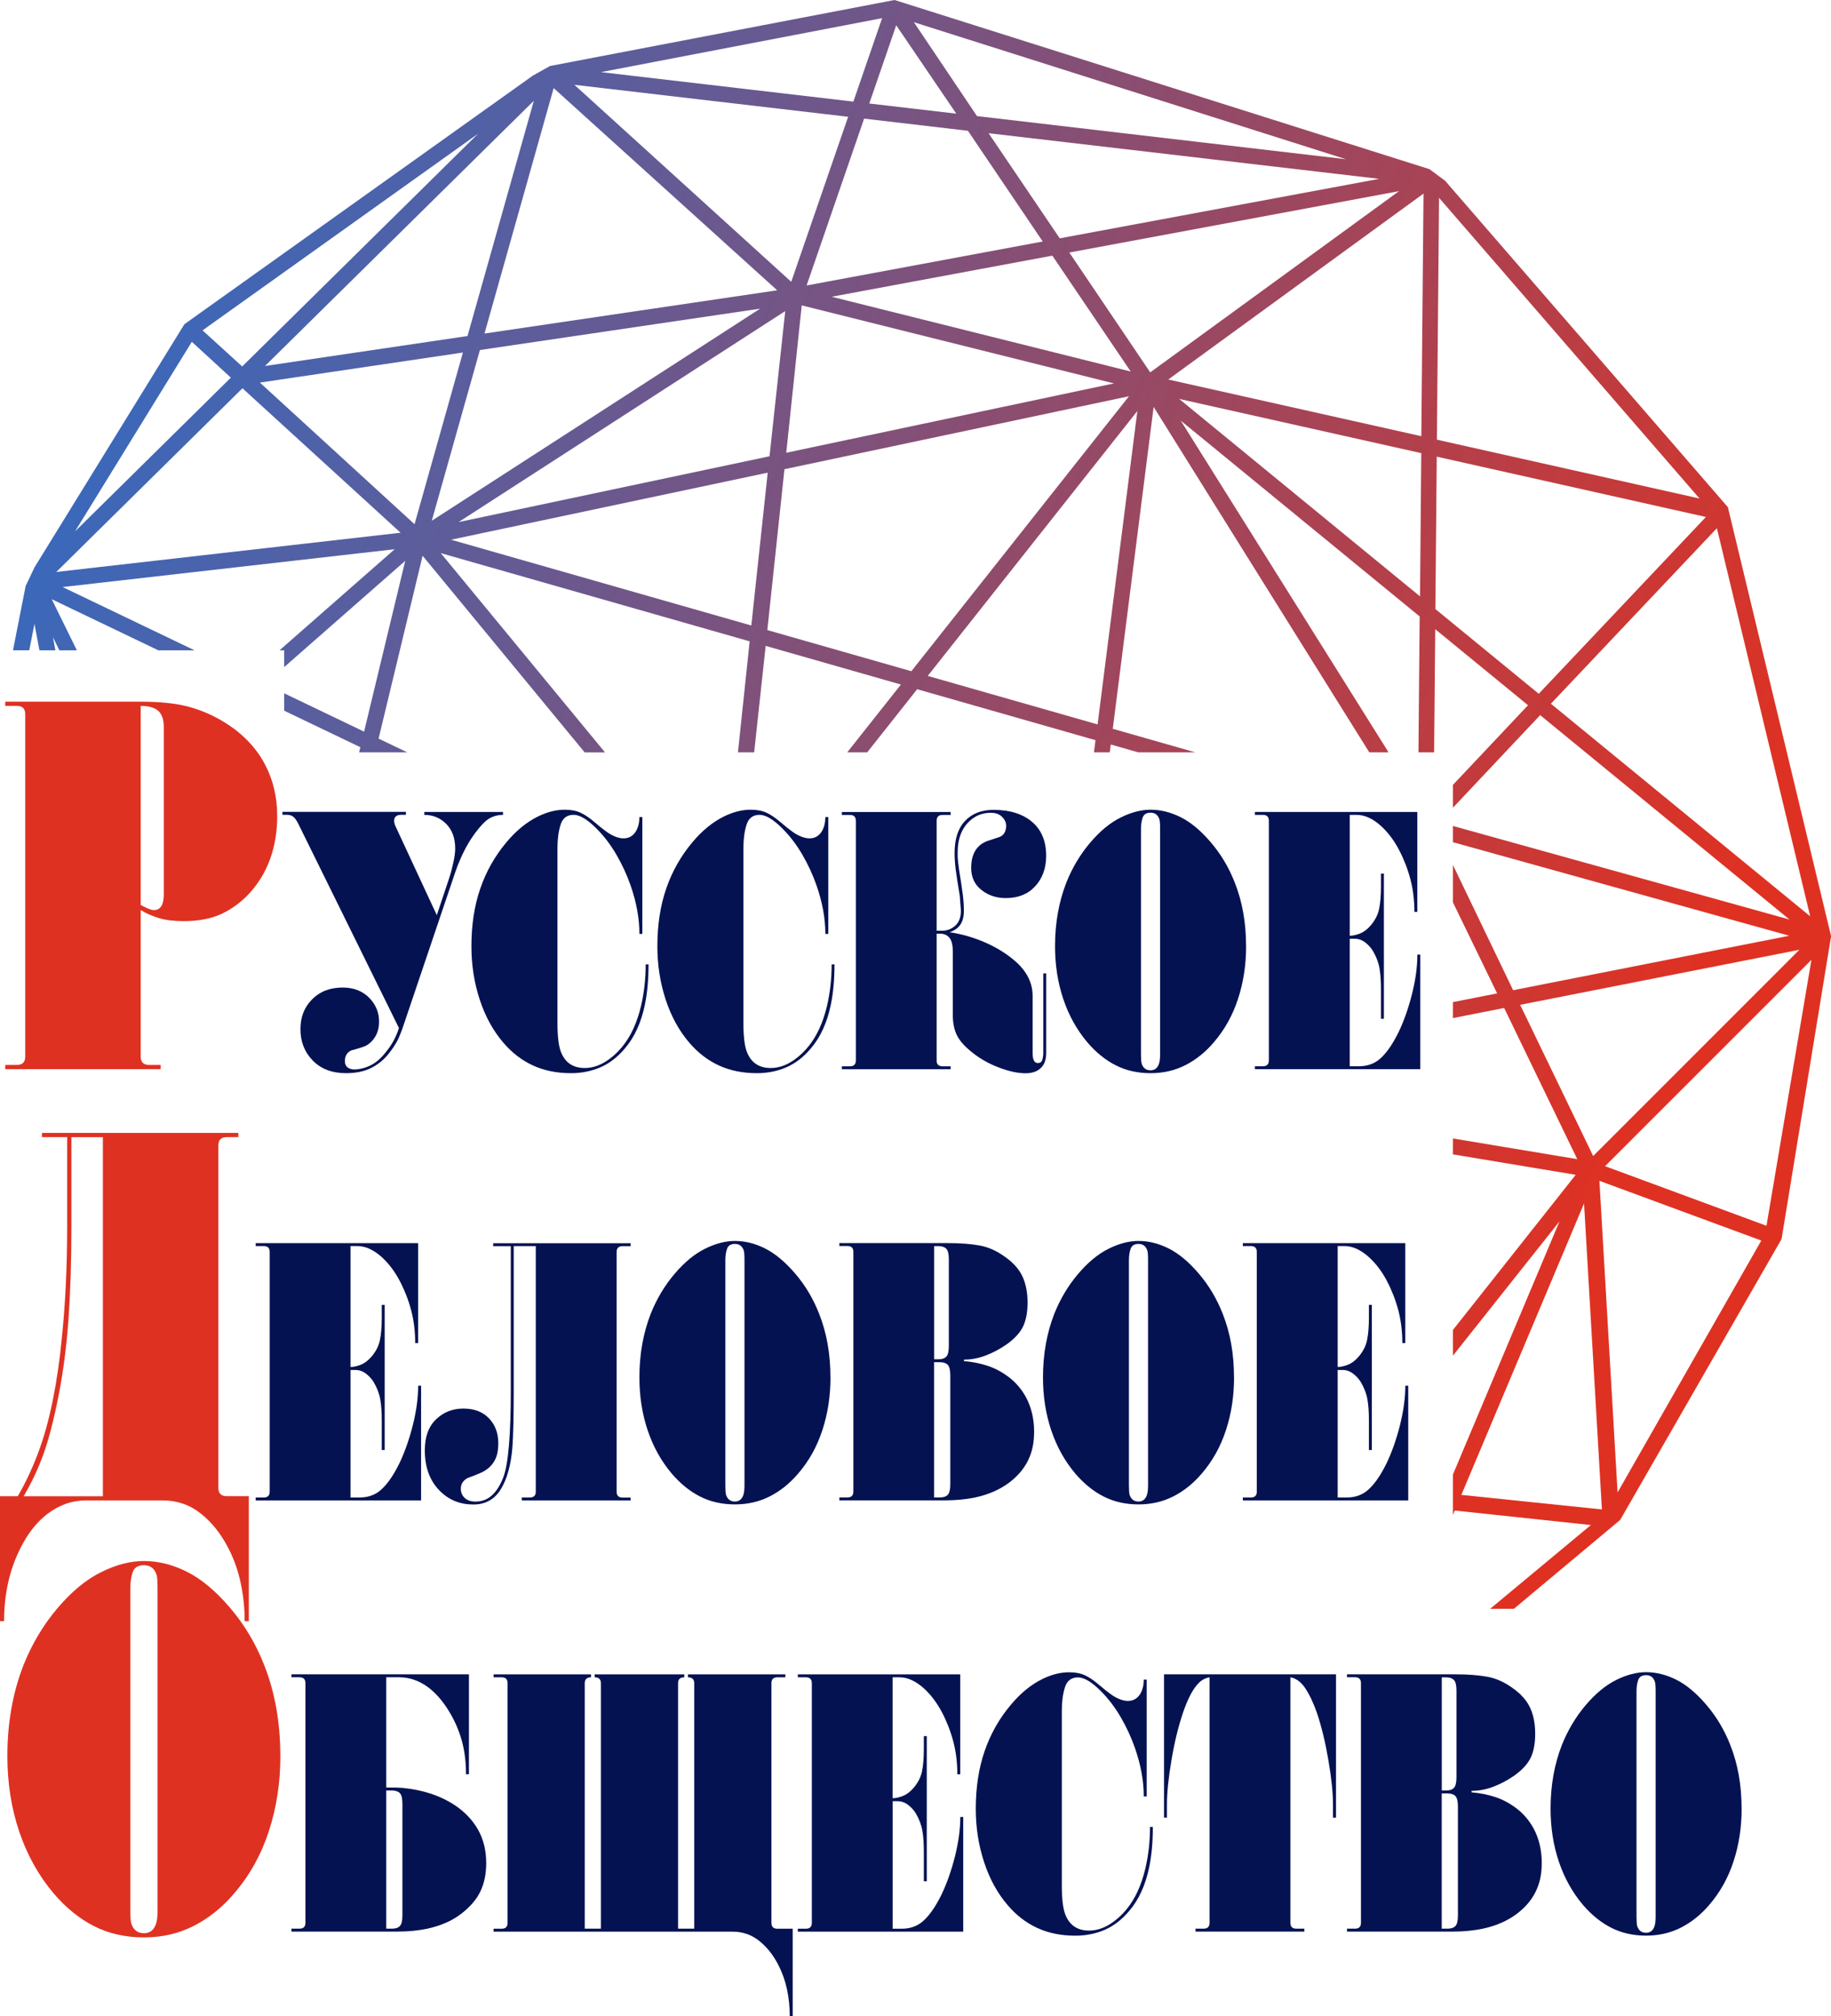 <?xml version="1.0" encoding="UTF-8"?> <svg xmlns="http://www.w3.org/2000/svg" xmlns:xlink="http://www.w3.org/1999/xlink" id="_Слой_1" data-name="Слой 1" viewBox="0 0 375.16 413.16"> <defs> <style> .cls-1 { fill: url(#_Безымянный_градиент_9); } .cls-2 { fill: #051252; } .cls-3 { fill: #df3122; } </style> <linearGradient id="_Безымянный_градиент_9" data-name="Безымянный градиент 9" x1="5.66" y1="56.18" x2="347.94" y2="203.14" gradientUnits="userSpaceOnUse"> <stop offset="0" stop-color="#2f6cc5"></stop> <stop offset="1" stop-color="#df3122"></stop> </linearGradient> </defs> <g> <path class="cls-3" d="m56.8,167.14c0,6.38-1.87,11.66-5.59,15.81-1.72,1.87-3.64,3.3-5.76,4.3-2.12,1-4.72,1.51-7.8,1.51-2.01,0-3.68-.2-5-.59-1.33-.39-2.6-.95-3.82-1.67v30.01c0,1.15.57,1.72,1.72,1.72h2.37v.86H1.08v-.86h2.37c1.15,0,1.72-.57,1.72-1.72v-70.14c0-1.15-.57-1.72-1.72-1.72H1.08v-.86h27.75c3.8,0,6.99.32,9.57.97,3.58.93,6.88,2.55,9.9,4.84,2.65,2.08,4.66,4.45,6.02,7.1,1.65,3.16,2.47,6.63,2.47,10.43Zm-23.24,16.14v-34.32c0-1.51-.38-2.6-1.13-3.28-.75-.68-1.96-1.02-3.6-1.02v40.77c.07.07.45.27,1.13.59.68.32,1.2.48,1.56.48,1.36,0,2.04-1.08,2.04-3.23Z"></path> <path class="cls-2" d="m103.06,166.99c-.9,0-1.73.19-2.49.56s-1.56,1.09-2.41,2.14c-1.05,1.25-1.98,2.64-2.79,4.17-.8,1.53-1.51,3.17-2.11,4.93l-10.77,31.88c-.3.85-.6,1.6-.9,2.26-.5,1-1.16,2.01-1.96,3.01-1,1.25-2.21,2.23-3.61,2.93-1.41.7-3.11,1.05-5.12,1.05-2.86,0-5.13-.86-6.82-2.59-1.68-1.73-2.52-3.86-2.52-6.41s.79-4.49,2.37-6.11c1.58-1.62,3.68-2.44,6.29-2.44,2.31,0,4.17.75,5.57,2.25,1.25,1.35,1.88,2.92,1.88,4.72,0,1.3-.31,2.41-.94,3.34-.63.92-1.39,1.54-2.3,1.84-.9.3-1.73.55-2.48.75-.85.4-1.28,1.12-1.28,2.17,0,.8.35,1.32,1.05,1.57.3.1.55.15.75.15,1.15,0,2.3-.28,3.43-.83,1.13-.55,2.2-1.48,3.2-2.78,1.2-1.45,2.08-3.08,2.64-4.89l-20.71-42.03c-.35-.65-.69-1.09-1.02-1.32-.33-.23-.74-.34-1.24-.34h-.9v-.6h25.3v.6h-.9c-1,0-1.51.4-1.51,1.21,0,.4.12.85.38,1.36l8.36,18,2.64-7.91c.2-.6.44-1.52.72-2.75.28-1.23.41-2.22.41-2.97,0-2.16-.62-3.85-1.85-5.08-1.23-1.23-2.72-1.84-4.48-1.84v-.6h16.12v.6Z"></path> <path class="cls-2" d="m132.88,197.64c0,3.1-.25,5.85-.75,8.25-.75,3.65-2.11,6.63-4.07,8.93-1.51,1.8-3.19,3.1-5.05,3.9-1.86.8-3.87,1.2-6.02,1.2-2.91,0-5.51-.53-7.79-1.58-2.28-1.05-4.31-2.61-6.06-4.66-2.11-2.46-3.73-5.41-4.86-8.87s-1.69-7.09-1.69-10.9c0-4.36.6-8.3,1.81-11.81,1.21-3.51,2.99-6.67,5.35-9.48,2.01-2.41,4.19-4.19,6.55-5.34,1.86-.9,3.66-1.35,5.42-1.35,1.25,0,2.32.2,3.2.6.88.4,1.83,1.04,2.86,1.92,1.03.88,1.89,1.57,2.6,2.07,1.25.85,2.38,1.28,3.39,1.28,1.1,0,1.96-.5,2.56-1.51.45-.8.68-1.76.68-2.86h.6v23.95h-.6c0-3.16-.6-6.48-1.81-9.94-.75-2.16-1.72-4.25-2.9-6.29-1.18-2.03-2.55-3.83-4.1-5.38-1.86-1.86-3.41-2.79-4.67-2.79-1.36,0-2.25.68-2.67,2.03-.43,1.35-.64,2.96-.64,4.81v35.79c0,2.71.23,4.66.68,5.87.85,2.26,2.49,3.38,4.9,3.38,1.4,0,2.77-.4,4.1-1.2,1.33-.8,2.55-1.88,3.65-3.23,1.71-2.1,2.96-4.83,3.77-8.18.65-2.75.98-5.63.98-8.63h.6Z"></path> <path class="cls-2" d="m170.98,197.64c0,3.1-.25,5.85-.75,8.25-.75,3.65-2.11,6.63-4.07,8.93-1.51,1.8-3.19,3.1-5.05,3.9-1.86.8-3.87,1.2-6.02,1.2-2.91,0-5.51-.53-7.79-1.58-2.28-1.05-4.31-2.61-6.06-4.66-2.11-2.46-3.73-5.41-4.86-8.87s-1.69-7.09-1.69-10.9c0-4.36.6-8.3,1.81-11.81,1.21-3.51,2.99-6.67,5.35-9.48,2.01-2.41,4.19-4.19,6.55-5.34,1.86-.9,3.66-1.35,5.42-1.35,1.25,0,2.32.2,3.2.6.88.4,1.83,1.04,2.86,1.92,1.03.88,1.89,1.57,2.6,2.07,1.25.85,2.38,1.28,3.39,1.28,1.1,0,1.96-.5,2.56-1.51.45-.8.68-1.76.68-2.86h.6v23.95h-.6c0-3.16-.6-6.48-1.81-9.94-.75-2.16-1.72-4.25-2.9-6.29-1.18-2.03-2.55-3.83-4.1-5.38-1.86-1.86-3.41-2.79-4.67-2.79-1.36,0-2.25.68-2.67,2.03-.43,1.35-.64,2.96-.64,4.81v35.79c0,2.71.23,4.66.68,5.87.85,2.26,2.49,3.38,4.9,3.38,1.4,0,2.77-.4,4.1-1.2,1.33-.8,2.55-1.88,3.65-3.23,1.71-2.1,2.96-4.83,3.77-8.18.65-2.75.98-5.63.98-8.63h.6Z"></path> <path class="cls-2" d="m214.36,215.81c0,1.35-.38,2.38-1.13,3.08-.75.7-1.78,1.05-3.09,1.05-1.56,0-3.34-.38-5.35-1.13-2.01-.75-3.82-1.75-5.42-3-1.61-1.25-2.7-2.45-3.28-3.61-.58-1.15-.87-2.58-.87-4.28v-12.99c0-1.05-.15-1.85-.45-2.4-.45-.8-1.18-1.2-2.18-1.2h-.68v25.98c0,.8.4,1.2,1.21,1.2h1.66v.6h-22.29v-.6h1.66c.8,0,1.21-.4,1.21-1.2v-49.1c0-.8-.4-1.21-1.21-1.21h-1.66v-.6h22.29v.6h-1.66c-.8,0-1.21.4-1.21,1.21v22.52h1.13c1,0,1.89-.34,2.67-1.02.78-.68,1.17-1.72,1.17-3.12l-.23-3.01c-.4-2.41-.68-4.19-.83-5.35-.15-1.15-.23-2.31-.23-3.46,0-2.86.72-5.05,2.15-6.55,1.43-1.51,3.38-2.26,5.84-2.26,3.31,0,5.94.82,7.87,2.45,1.93,1.63,2.9,3.95,2.9,6.97,0,2.51-.74,4.58-2.22,6.21-1.48,1.63-3.5,2.45-6.06,2.45-1.91,0-3.57-.55-4.97-1.66-1.41-1.1-2.11-2.61-2.11-4.52,0-2.91,1.15-4.77,3.46-5.57.8-.25,1.63-.53,2.49-.83.8-.4,1.21-1.15,1.21-2.26,0-.65-.28-1.25-.83-1.81-.55-.55-1.33-.83-2.33-.83-1.66,0-3.09.55-4.29,1.66-1.66,1.51-2.49,3.69-2.49,6.55,0,.55.01.99.04,1.32.02.33.11,1.04.26,2.15.35,2.16.6,3.83.75,5.01.15,1.18.23,2.3.23,3.35s-.15,1.81-.45,2.41c-.45.95-1.28,1.63-2.48,2.03,2.46.35,4.89,1.05,7.3,2.1,2.41,1.05,4.52,2.38,6.33,3.98,2.26,2.05,3.39,4.38,3.39,6.98v11.71c0,1.35.35,2.03,1.05,2.03.5,0,.82-.22.94-.67.12-.45.19-.9.19-1.35v-16.35h.6v16.36Z"></path> <path class="cls-2" d="m255.32,193.91c0,3.81-.55,7.41-1.66,10.79-1.1,3.38-2.76,6.35-4.97,8.91-1.71,2.01-3.64,3.56-5.8,4.66-2.16,1.1-4.54,1.65-7.15,1.65s-5.04-.54-7.15-1.62c-2.11-1.08-4.04-2.64-5.8-4.7-2.16-2.56-3.8-5.51-4.93-8.87-1.13-3.36-1.69-6.97-1.69-10.83,0-4.76.78-9.12,2.33-13.08,1.21-3.01,2.81-5.7,4.82-8.08,2.01-2.38,4.09-4.11,6.25-5.19,2.16-1.08,4.22-1.62,6.17-1.62,2.06,0,4.12.51,6.18,1.54,2.06,1.03,4.12,2.74,6.17,5.15,2.06,2.41,3.69,5.14,4.89,8.2,1.56,3.91,2.33,8.27,2.33,13.08Zm-17.62,22.11v-46.17c0-1-.05-1.65-.15-1.96-.3-.9-.9-1.35-1.81-1.35-.85,0-1.39.34-1.62,1.02-.23.68-.34,1.44-.34,2.29v46.17c0,1,.05,1.65.15,1.96.3.9.9,1.35,1.81,1.35.85,0,1.43-.45,1.73-1.35.15-.45.23-1.1.23-1.96Z"></path> <path class="cls-2" d="m291.01,219.1h-33.89v-.6h1.66c.8,0,1.2-.4,1.2-1.2v-49.1c0-.8-.4-1.21-1.2-1.21h-1.66v-.6h33.28v20.48h-.6c0-2.41-.28-4.66-.83-6.74-.55-2.08-1.33-4.08-2.33-5.99-1-1.91-2.21-3.51-3.62-4.82-1.71-1.56-3.39-2.33-5.04-2.33h-1.43v24.77c.6,0,1.29-.15,2.07-.45s1.52-.85,2.22-1.66c.9-1.05,1.48-2.18,1.73-3.39.25-1.21.38-2.74.38-4.59v-2.64h.6v29.75h-.6v-6.1c0-1.66-.1-3.07-.3-4.25-.2-1.18-.65-2.37-1.36-3.58-.4-.65-.93-1.23-1.58-1.73-.65-.5-1.38-.75-2.18-.75h-.98v26.13h1.88c1.51,0,2.81-.4,3.92-1.2,1.46-1.1,2.86-3.04,4.22-5.8,1.1-2.31,2.02-4.92,2.75-7.83.73-2.91,1.09-5.6,1.09-8.06h.6v23.49Z"></path> <path class="cls-3" d="m50.99,332.21h-.86c0-2.65-.27-5.25-.81-7.8-.54-2.55-1.38-4.93-2.53-7.15-1.51-2.94-3.39-5.31-5.65-7.1-2.26-1.79-4.86-2.69-7.8-2.69h-15.71c-2.87,0-5.52.93-7.96,2.8-2.15,1.65-3.98,3.98-5.49,6.99-1.15,2.29-1.99,4.68-2.53,7.15s-.81,5.07-.81,7.8h-.86v-25.6h3.66c1.51-2.58,2.87-5.47,4.09-8.66,1.22-3.19,2.24-6.83,3.07-10.92.82-4.09,1.45-8.39,1.88-12.91.72-7.03,1.08-14.59,1.08-22.7v-18.4h-5.16v-.86h40.23v.86h-2.37c-1.15,0-1.72.58-1.72,1.72v70.14c0,1.15.57,1.72,1.72,1.72h4.52v25.6Zm-29.91-25.6v-73.58h-6.45v18.4c0,6.96-.2,13.23-.59,18.83-.4,5.59-1.08,10.85-2.04,15.76-.97,4.91-1.99,8.88-3.07,11.89-1.08,3.01-2.44,5.92-4.09,8.71h16.24Z"></path> <path class="cls-2" d="m86.28,307.47h-33.89v-.6h1.66c.8,0,1.21-.4,1.21-1.21v-49.1c0-.8-.4-1.21-1.21-1.21h-1.66v-.6h33.28v20.48h-.6c0-2.41-.28-4.66-.83-6.74-.55-2.08-1.33-4.08-2.33-5.99-1-1.91-2.21-3.51-3.61-4.82-1.71-1.55-3.39-2.33-5.05-2.33h-1.43v24.78c.6,0,1.29-.15,2.07-.45.78-.3,1.52-.85,2.22-1.66.9-1.05,1.48-2.18,1.73-3.39.25-1.2.38-2.74.38-4.59v-2.64h.6v29.75h-.6v-6.1c0-1.66-.1-3.08-.3-4.25-.2-1.18-.65-2.37-1.36-3.58-.4-.65-.93-1.23-1.58-1.73-.65-.5-1.38-.75-2.18-.75h-.98v26.13h1.88c1.51,0,2.81-.4,3.92-1.21,1.46-1.1,2.86-3.04,4.22-5.8,1.1-2.31,2.02-4.92,2.75-7.83.73-2.91,1.09-5.6,1.09-8.06h.6v23.5Z"></path> <path class="cls-2" d="m129.2,307.47h-22.29v-.6h1.66c.8,0,1.21-.4,1.21-1.21v-50.3h-4.52v29.55c0,5.26-.09,9.1-.26,11.51-.18,2.41-.59,4.51-1.24,6.32-.65,1.81-1.46,3.13-2.41,3.99-1.16,1.05-2.61,1.58-4.37,1.58-2.71,0-5-.92-6.85-2.78-2.06-2.05-3.09-4.83-3.09-8.33,0-2.75.76-4.86,2.3-6.34,1.53-1.48,3.4-2.21,5.61-2.21s3.95.66,5.23,1.99c1.28,1.33,1.92,3.04,1.92,5.14,0,1.3-.2,2.38-.6,3.22-.6,1.3-1.68,2.28-3.24,2.93-.85.35-1.68.68-2.48.97-.9.5-1.36,1.23-1.36,2.18,0,.75.26,1.38.79,1.88.53.5,1.27.75,2.22.75,1.15,0,2.16-.33,3.01-.98,1.1-.85,2.01-2.21,2.71-4.06,1-2.71,1.51-8.62,1.51-17.75v-29.55h-3.61v-.6h28.16v.6h-1.66c-.8,0-1.21.4-1.21,1.21v49.1c0,.8.4,1.21,1.21,1.21h1.66v.6Z"></path> <path class="cls-2" d="m170.16,282.28c0,3.81-.55,7.41-1.66,10.79-1.1,3.38-2.76,6.35-4.97,8.91-1.71,2.01-3.64,3.56-5.8,4.66-2.16,1.1-4.54,1.65-7.15,1.65s-5.05-.54-7.15-1.62c-2.11-1.08-4.04-2.64-5.8-4.7-2.16-2.56-3.8-5.51-4.93-8.87-1.13-3.36-1.69-6.97-1.69-10.83,0-4.76.78-9.12,2.33-13.08,1.21-3.01,2.81-5.7,4.82-8.08,2.01-2.38,4.09-4.11,6.25-5.19,2.16-1.08,4.22-1.62,6.17-1.62,2.06,0,4.12.51,6.17,1.54,2.06,1.03,4.12,2.75,6.18,5.15,2.06,2.41,3.69,5.14,4.89,8.2,1.56,3.91,2.33,8.27,2.33,13.08Zm-17.62,22.11v-46.17c0-1-.05-1.65-.15-1.96-.3-.9-.9-1.35-1.81-1.35-.85,0-1.39.34-1.62,1.02-.23.68-.34,1.44-.34,2.29v46.17c0,1,.05,1.65.15,1.96.3.9.9,1.35,1.81,1.35.85,0,1.43-.45,1.73-1.35.15-.45.23-1.1.23-1.96Z"></path> <path class="cls-2" d="m211.88,293.46c0,1.91-.3,3.59-.9,5.05-.8,2.01-2.17,3.75-4.1,5.23-1.93,1.48-4.28,2.52-7.04,3.12-1.91.4-3.99.6-6.25.6h-21.61v-.6h1.66c.8,0,1.21-.4,1.21-1.21v-49.1c0-.8-.4-1.21-1.21-1.21h-1.66v-.6h22.29c2.46,0,4.61.16,6.44.49,1.83.33,3.63,1.14,5.38,2.45,1.61,1.16,2.75,2.47,3.43,3.95.68,1.48,1.02,3.25,1.02,5.31,0,1.91-.29,3.5-.87,4.78s-1.69,2.52-3.35,3.73c-1.36.95-2.79,1.72-4.29,2.3-1.51.58-3.01.87-4.52.87v.3c1.76.15,3.39.48,4.89.98,1.51.5,2.95,1.28,4.33,2.33,1.38,1.05,2.52,2.38,3.43,3.99,1.15,2.11,1.73,4.52,1.73,7.23Zm-17.47-17.62v-17.77c0-1.1-.18-1.83-.53-2.18-.35-.35-.88-.53-1.58-.53h-.9v23.19h.9c.7,0,1.23-.17,1.58-.53s.53-1.08.53-2.18Zm.3,28.31v-22.29c0-1.1-.18-1.83-.53-2.18-.35-.35-.88-.53-1.58-.53h-1.21v27.71h1.21c.7,0,1.23-.17,1.58-.53.35-.35.53-1.08.53-2.18Z"></path> <path class="cls-2" d="m252.85,282.28c0,3.81-.55,7.41-1.66,10.79-1.1,3.38-2.76,6.35-4.97,8.91-1.71,2.01-3.64,3.56-5.8,4.66-2.16,1.1-4.54,1.65-7.15,1.65s-5.04-.54-7.15-1.62c-2.11-1.08-4.04-2.64-5.8-4.7-2.16-2.56-3.8-5.51-4.93-8.87-1.13-3.36-1.69-6.97-1.69-10.83,0-4.76.78-9.12,2.33-13.08,1.21-3.01,2.81-5.7,4.82-8.08,2.01-2.38,4.09-4.11,6.25-5.19,2.16-1.08,4.22-1.62,6.17-1.62,2.06,0,4.12.51,6.18,1.54,2.06,1.03,4.12,2.75,6.17,5.15,2.06,2.41,3.69,5.14,4.89,8.2,1.56,3.91,2.33,8.27,2.33,13.08Zm-17.62,22.11v-46.17c0-1-.05-1.65-.15-1.96-.3-.9-.9-1.35-1.81-1.35-.85,0-1.39.34-1.62,1.02-.23.68-.34,1.44-.34,2.29v46.17c0,1,.05,1.65.15,1.96.3.9.9,1.35,1.81,1.35.85,0,1.43-.45,1.73-1.35.15-.45.23-1.1.23-1.96Z"></path> <path class="cls-2" d="m288.54,307.47h-33.89v-.6h1.66c.8,0,1.2-.4,1.2-1.21v-49.1c0-.8-.4-1.21-1.2-1.21h-1.66v-.6h33.28v20.48h-.6c0-2.41-.28-4.66-.83-6.74-.55-2.08-1.33-4.08-2.33-5.99-1-1.91-2.21-3.51-3.62-4.82-1.71-1.55-3.39-2.33-5.04-2.33h-1.43v24.78c.6,0,1.29-.15,2.07-.45.78-.3,1.52-.85,2.22-1.66.9-1.05,1.48-2.18,1.73-3.39.25-1.2.38-2.74.38-4.59v-2.64h.6v29.75h-.6v-6.1c0-1.66-.1-3.08-.3-4.25-.2-1.18-.65-2.37-1.36-3.58-.4-.65-.93-1.23-1.58-1.73-.65-.5-1.38-.75-2.18-.75h-.98v26.13h1.88c1.51,0,2.81-.4,3.92-1.21,1.46-1.1,2.86-3.04,4.22-5.8,1.1-2.31,2.02-4.92,2.75-7.83.73-2.91,1.09-5.6,1.09-8.06h.6v23.5Z"></path> <path class="cls-3" d="m57.45,359.85c0,5.44-.79,10.58-2.37,15.42-1.58,4.83-3.95,9.08-7.1,12.73-2.44,2.87-5.2,5.09-8.28,6.66-3.08,1.57-6.49,2.36-10.22,2.36s-7.21-.77-10.22-2.31c-3.01-1.54-5.77-3.78-8.28-6.72-3.08-3.65-5.43-7.88-7.05-12.67-1.61-4.8-2.42-9.96-2.42-15.47,0-6.8,1.11-13.04,3.33-18.69,1.72-4.3,4.02-8.15,6.89-11.55,2.87-3.4,5.84-5.87,8.93-7.41,3.08-1.54,6.02-2.31,8.82-2.31,2.94,0,5.88.73,8.82,2.2,2.94,1.47,5.88,3.92,8.82,7.36,2.94,3.44,5.27,7.34,6.99,11.71,2.22,5.59,3.33,11.82,3.33,18.69Zm-25.17,31.58v-65.96c0-1.43-.07-2.36-.21-2.79-.43-1.29-1.29-1.93-2.58-1.93-1.22,0-1.99.48-2.31,1.45-.32.97-.48,2.06-.48,3.28v65.96c0,1.43.07,2.36.22,2.79.43,1.29,1.29,1.93,2.58,1.93,1.22,0,2.04-.64,2.47-1.93.22-.65.32-1.58.32-2.79Z"></path> <path class="cls-2" d="m99.62,381.83c0,2.16-.39,4.07-1.17,5.72-.78,1.66-2.1,3.2-3.95,4.63-1.86,1.43-4.17,2.45-6.93,3.05-1.86.4-3.94.6-6.25.6h-21.61v-.6h1.66c.8,0,1.21-.4,1.21-1.21v-49.1c0-.8-.4-1.21-1.21-1.21h-1.66v-.6h36.37v20.48h-.6c0-2.51-.28-4.77-.83-6.78-.55-2.01-1.36-3.92-2.41-5.72-1.05-1.81-2.23-3.31-3.54-4.52-2.11-1.91-4.44-2.86-7-2.86h-2.56v22.59c1.66,0,2.76.03,3.31.08,4.22.4,7.83,1.61,10.84,3.62,2.01,1.36,3.56,3.01,4.67,4.97,1.1,1.96,1.66,4.24,1.66,6.85Zm-17.17,10.69v-22.89c0-1.1-.18-1.83-.53-2.18-.35-.35-.88-.53-1.58-.53h-1.2v28.31h1.2c.7,0,1.23-.17,1.58-.53.35-.35.53-1.08.53-2.18Z"></path> <path class="cls-2" d="m162.42,413.16h-.6c0-1.86-.19-3.68-.56-5.46-.38-1.78-.97-3.45-1.77-5.01-1.05-2.06-2.37-3.72-3.95-4.97-1.58-1.26-3.4-1.88-5.46-1.88h-48.95v-.6h1.66c.8,0,1.21-.4,1.21-1.21v-49.1c0-.8-.4-1.21-1.21-1.21h-1.66v-.6h19.96v.6c-.85,0-1.28.4-1.28,1.21v50.3h3.31v-50.3c0-.8-.43-1.21-1.28-1.21v-.6h18.37v.6c-.85,0-1.28.4-1.28,1.21v50.3h3.31v-50.3c0-.8-.43-1.21-1.28-1.21v-.6h19.96v.6h-1.66c-.8,0-1.2.4-1.2,1.21v49.1c0,.8.4,1.21,1.2,1.21h3.16v17.92Z"></path> <path class="cls-2" d="m197.36,395.84h-33.89v-.6h1.66c.8,0,1.21-.4,1.21-1.21v-49.1c0-.8-.4-1.21-1.21-1.21h-1.66v-.6h33.28v20.48h-.6c0-2.41-.28-4.66-.83-6.74-.55-2.08-1.33-4.08-2.33-5.99-1.01-1.91-2.21-3.51-3.62-4.82-1.71-1.55-3.39-2.33-5.05-2.33h-1.43v24.78c.6,0,1.29-.15,2.07-.45.78-.3,1.52-.85,2.22-1.66.9-1.05,1.48-2.18,1.73-3.39.25-1.2.38-2.74.38-4.59v-2.64h.6v29.75h-.6v-6.1c0-1.66-.1-3.08-.3-4.25-.2-1.18-.65-2.37-1.35-3.58-.4-.65-.93-1.23-1.58-1.73-.65-.5-1.38-.75-2.18-.75h-.98v26.13h1.88c1.51,0,2.81-.4,3.92-1.21,1.46-1.1,2.86-3.04,4.22-5.8,1.1-2.31,2.02-4.92,2.75-7.83.73-2.91,1.09-5.6,1.09-8.06h.6v23.5Z"></path> <path class="cls-2" d="m236.21,374.38c0,3.1-.25,5.86-.75,8.26-.75,3.65-2.11,6.63-4.07,8.93-1.51,1.8-3.19,3.1-5.04,3.9-1.86.8-3.87,1.2-6.02,1.2-2.91,0-5.51-.53-7.79-1.58-2.29-1.05-4.31-2.61-6.06-4.66-2.11-2.46-3.73-5.41-4.86-8.87-1.13-3.46-1.69-7.09-1.69-10.9,0-4.36.6-8.3,1.81-11.81,1.21-3.51,2.99-6.67,5.35-9.47,2.01-2.41,4.19-4.19,6.55-5.34,1.86-.9,3.66-1.35,5.42-1.35,1.25,0,2.32.2,3.2.6.88.4,1.83,1.04,2.86,1.92,1.03.88,1.89,1.57,2.6,2.07,1.25.85,2.38,1.28,3.39,1.28,1.1,0,1.96-.5,2.56-1.51.45-.8.68-1.76.68-2.86h.6v23.95h-.6c0-3.16-.6-6.48-1.81-9.94-.75-2.16-1.72-4.25-2.9-6.29-1.18-2.03-2.55-3.83-4.1-5.38-1.86-1.86-3.41-2.79-4.67-2.79-1.36,0-2.25.68-2.67,2.03-.43,1.35-.64,2.96-.64,4.81v35.79c0,2.71.23,4.66.68,5.87.85,2.26,2.48,3.38,4.89,3.38,1.4,0,2.77-.4,4.1-1.2,1.33-.8,2.55-1.88,3.65-3.23,1.71-2.1,2.96-4.83,3.77-8.18.65-2.75.98-5.63.98-8.63h.6Z"></path> <path class="cls-2" d="m273.72,372.49h-.6v-2.79c0-2.31-.31-5.31-.94-9-.63-3.69-1.42-6.94-2.37-9.75-.75-2.11-1.56-3.79-2.41-5.05-.85-1.25-1.86-1.98-3.01-2.18v50.3c0,.8.4,1.21,1.2,1.21h1.66v.6h-22.29v-.6h1.66c.8,0,1.21-.4,1.21-1.21v-50.3c-.9.15-1.68.58-2.33,1.28-1.11,1.16-2.13,3.12-3.09,5.91-.95,2.79-1.75,6.02-2.37,9.71-.63,3.69-.94,6.72-.94,9.07v2.79h-.6v-29.37h35.24v29.37Z"></path> <path class="cls-2" d="m315.89,381.83c0,1.91-.3,3.59-.9,5.05-.8,2.01-2.17,3.75-4.1,5.23-1.93,1.48-4.28,2.52-7.04,3.12-1.91.4-3.99.6-6.25.6h-21.61v-.6h1.66c.8,0,1.2-.4,1.2-1.21v-49.1c0-.8-.4-1.21-1.2-1.21h-1.66v-.6h22.29c2.46,0,4.61.16,6.44.49,1.83.33,3.63,1.14,5.38,2.45,1.61,1.16,2.75,2.47,3.43,3.95.68,1.48,1.02,3.25,1.02,5.31,0,1.91-.29,3.5-.87,4.78s-1.69,2.52-3.35,3.73c-1.36.95-2.79,1.72-4.29,2.3-1.51.58-3.01.87-4.52.87v.3c1.76.15,3.39.48,4.89.98,1.51.5,2.95,1.28,4.33,2.33,1.38,1.05,2.52,2.38,3.43,3.99,1.15,2.11,1.73,4.52,1.73,7.23Zm-17.47-17.62v-17.77c0-1.1-.18-1.83-.53-2.18-.35-.35-.88-.53-1.58-.53h-.9v23.19h.9c.7,0,1.23-.17,1.58-.53s.53-1.08.53-2.18Zm.3,28.31v-22.29c0-1.1-.18-1.83-.53-2.18-.35-.35-.88-.53-1.58-.53h-1.21v27.71h1.21c.7,0,1.23-.17,1.58-.53.35-.35.53-1.08.53-2.18Z"></path> <path class="cls-2" d="m356.85,370.65c0,3.81-.55,7.41-1.66,10.79-1.1,3.38-2.76,6.35-4.97,8.91-1.71,2.01-3.64,3.56-5.8,4.66-2.16,1.1-4.54,1.65-7.15,1.65s-5.04-.54-7.15-1.62c-2.11-1.08-4.04-2.64-5.8-4.7-2.16-2.56-3.8-5.51-4.93-8.87-1.13-3.36-1.69-6.97-1.69-10.83,0-4.76.78-9.12,2.33-13.08,1.21-3.01,2.81-5.7,4.82-8.08,2.01-2.38,4.09-4.11,6.25-5.19,2.16-1.08,4.22-1.62,6.17-1.62,2.06,0,4.12.51,6.18,1.54,2.06,1.03,4.12,2.75,6.17,5.15,2.06,2.41,3.69,5.14,4.89,8.2,1.56,3.91,2.33,8.27,2.33,13.08Zm-17.62,22.11v-46.17c0-1-.05-1.65-.15-1.96-.3-.9-.9-1.35-1.81-1.35-.85,0-1.39.34-1.62,1.02-.23.68-.34,1.44-.34,2.29v46.17c0,1,.05,1.65.15,1.96.3.9.9,1.35,1.81,1.35.85,0,1.43-.45,1.73-1.35.15-.45.23-1.1.23-1.96Z"></path> </g> <path class="cls-1" d="m5.99,133.27l1.07-5.43,1.02,5.43h3.27l-.5-2.68,1.32,2.68h3.58l-5.15-10.48,21.85,10.48h7.42l-27.04-12.97,68.04-7.75-23.6,20.72h.96v3.43l24.8-21.77-8.43,35-16.37-7.85v3.56l15.6,7.48-.25,1.06h9.88l-5.89-2.82,9.02-37.47,33.21,40.3h4.17l-33.66-40.84,63.29,18.08-2.4,22.75h3.32l2.36-21.82,27.71,7.92-11,13.9h4.09l10.24-12.94,36.54,10.44-.32,2.5h3.24l.21-1.61,5.64,1.61h11.69l-16.92-4.83,8.37-65.96,44.19,70.79h3.95l-42.59-67.99,48.96,40.14-.25,27.85h3.21l.23-25.24,19.01,15.58-15.39,16.33v4.68l17.88-18.98,51.09,41.89-68.97-19.18v3.33l68.92,19.17-56.58,11.16-12.34-25.68v7.67l9.06,18.66-9.06,1.79v3.27l10.5-2.07,14.98,30.98-25.48-4.24v3.26l25.16,4.19-25.16,31.8v5.27l21.85-27.54-21.85,51.9v8.28l.38-.91,27.89,2.97-20.63,17.16h4.86l21.77-18.2,33.07-57.56,10.15-62.07-21.15-87.92-57.94-66.89-3.2-2.37L183.29,0l-70.61,13.53-3.54,1.99-71.36,50.92L7.08,116.25l-1.82,3.82-2.6,13.19h3.32Zm305.48,72.64l57.21-11.28-42.25,42.27-14.96-30.99Zm-12.05,100.43l25.14-59.72,3.66,62.7-28.8-2.98Zm32.01-.52l-3.72-63.84,33.17,12.24-29.44,51.6Zm30.51-54.63l-33.07-12.21,42.28-42.28-9.21,54.48Zm8.94-63.43l-53.11-43.55,34.01-35.97,19.11,79.51Zm-76.02-147.21l53.36,61.61-53.81-12.06.44-49.55Zm-.48,53.03l55.15,12.36-34.25,36.23-21.18-17.36.28-31.23Zm-209.45,13.84l-31.68-29.02,41.6-6.16-9.91,35.18Zm3.54-.71l9.86-34.98,57.42-8.48-67.27,43.46Zm72.42-42.96l-3.22,29.75-63.71,13.49,66.93-43.24Zm-6.95,64.43l-61.52-17.58,64.88-13.74-3.36,31.31Zm32.8,9.37l-29.52-8.43,3.51-32.97,70.59-14.95-44.59,56.35Zm-21.47-79.05l11.78-34.19,21.27,2.49,15.33,22.69-48.38,9.01Zm50.35-6.11l16.05,23.74-61.26-15.32,45.21-8.42Zm12.62,26.18l-67.14,14.21,3.17-30.2,63.97,15.99Zm-3.35,69.88l-34.8-9.94,42.95-54.29-8.15,64.23Zm66.05-26.25l-49.33-40.45,49.6,11.11-.26,29.33Zm.29-32.81l-51.86-11.62,52.3-38.1-.45,49.72Zm-55.56-13.09l-16.57-24.55,67.55-12.58-50.98,37.14Zm-18.53-27.45l-14.58-21.55,80.03,9.35-65.46,12.19Zm58.64-16.22l-75.6-8.84-12.93-19.24,88.53,28.08ZM183.63,5.18l12.3,18.11-17.82-2.08,5.52-16.03Zm-2.89-1.46l-5.89,17.1-51.71-6.04,57.6-11.06Zm-6.96,20.21l-11.66,33.82-44.43-40.37,56.08,6.55Zm-60.33-5.87l45.79,41.43-59.97,8.86,14.17-50.29Zm-4.07,2.59l-13.59,48.21-41.49,6.14,55.08-54.35Zm-11.42,6.75l-48.34,47.7-8.12-7.4,56.46-40.3Zm-58.66,42.64l8,7.35-31.93,31.51,23.93-38.85Zm10.37,9.52l32.41,29.61-70.55,8.04,38.15-37.65Z"></path> </svg> 